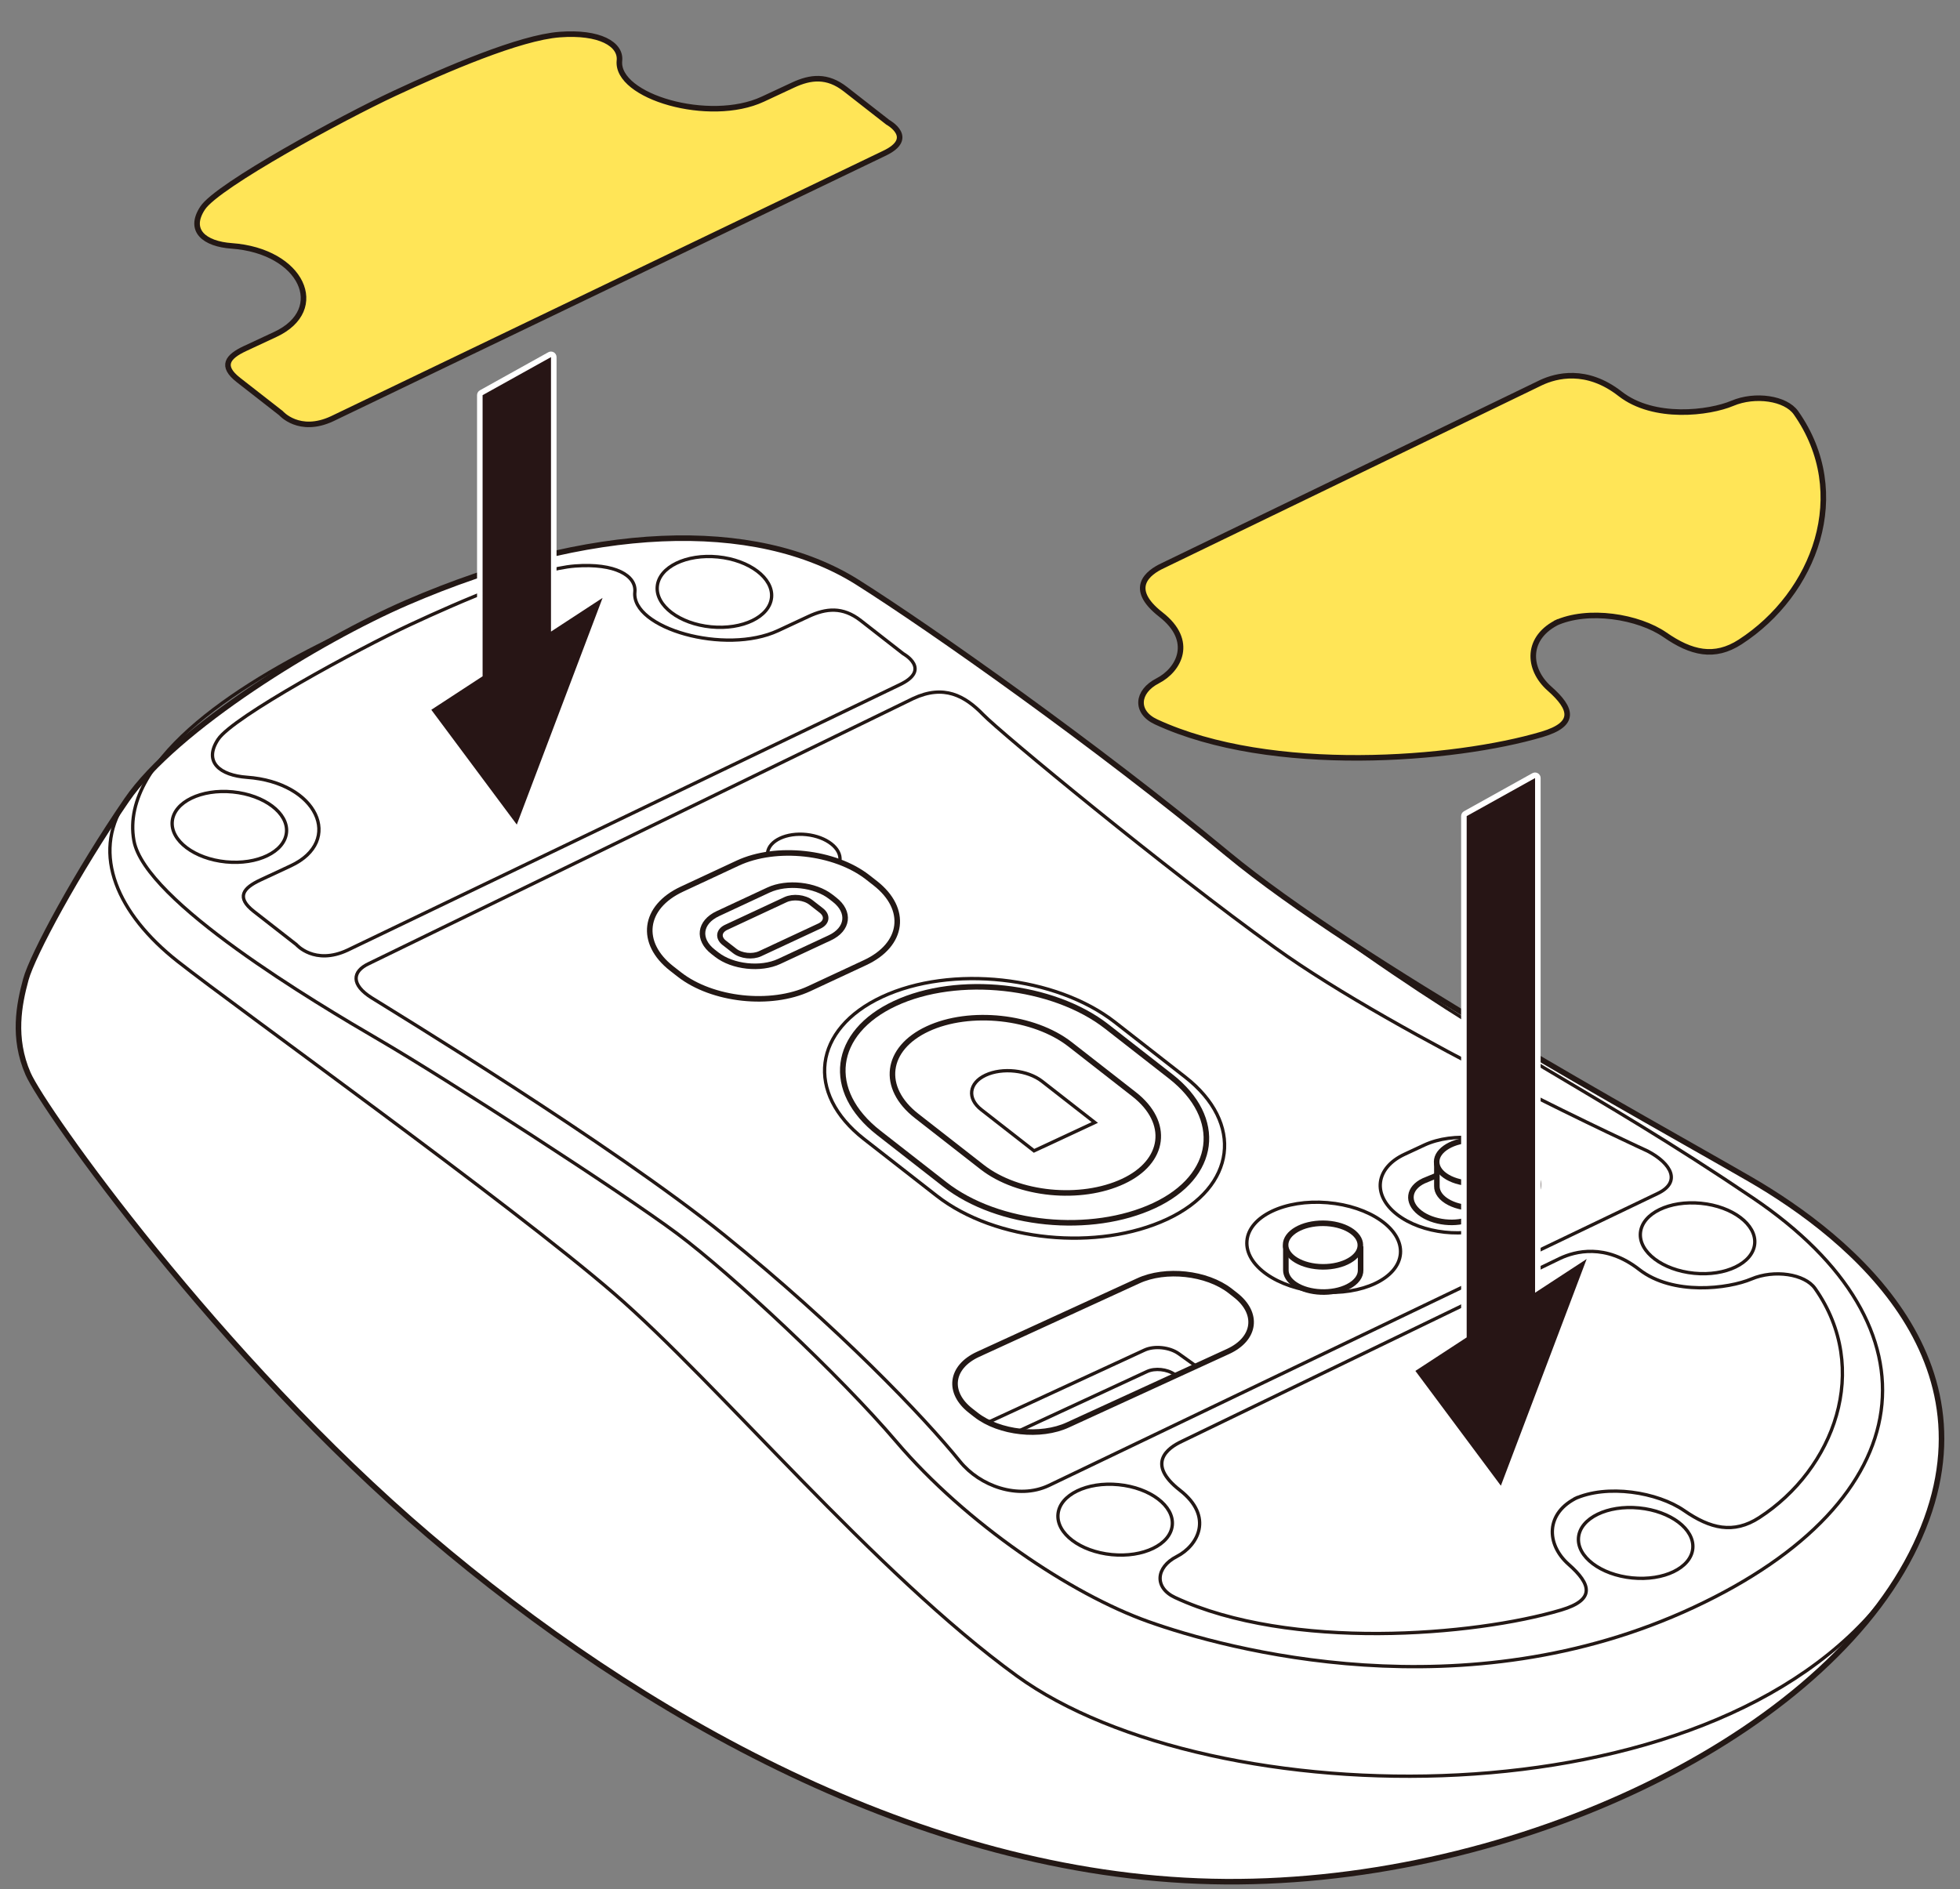<?xml version="1.0" encoding="utf-8"?>
<!-- Generator: Adobe Illustrator 27.6.1, SVG Export Plug-In . SVG Version: 6.00 Build 0)  -->
<svg version="1.1" id="レイヤー_1" xmlns="http://www.w3.org/2000/svg" xmlns:xlink="http://www.w3.org/1999/xlink" x="0px"
	 y="0px" viewBox="0 0 250 241" enable-background="new 0 0 250 241" xml:space="preserve">
<rect x="0" y="0" width="250" height="241" fill="#808080" stroke="none"/>
<g>
	<g>
		<path fill="#FFFFFF" stroke="#231815" stroke-width="0.709" stroke-miterlimit="10" d="M51.91,76.876
			c-11.169,4.831-29.456,16.03-35.747,25.19s-12.011,19.751-12.869,22.9s-1.716,7.443,0.286,12.023
			c2.002,4.58,24.308,36.068,51.19,58.968s62.629,43.224,99.806,44.083s76.928-17.748,89.225-41.793s-7.721-40.361-20.59-47.804
			c-12.869-7.443-50.046-27.766-66.633-41.506S118.805,80.24,109.392,74.3C96.237,65.999,75.075,66.858,51.91,76.876z"/>
		
			<ellipse transform="matrix(0.083 -0.997 0.997 0.083 -3.95 314.214)" fill="none" stroke="#231815" stroke-width="0.425" stroke-miterlimit="10" cx="168.807" cy="159.254" rx="5.713" ry="9.819"/>
		<g>
			<path fill="#FFFFFF" stroke="#231815" stroke-width="0.709" stroke-miterlimit="10" d="M173.548,159.006v3.033
				c0.018,0.784-0.53,1.565-1.619,2.12c-1.977,1.007-4.99,0.884-6.729-0.275c-0.804-0.536-1.195-1.199-1.187-1.856v-3.118"/>
			
				<ellipse transform="matrix(0.005 -1 1 0.005 9.021 326.832)" fill="#FFFFFF" stroke="#231815" stroke-width="0.709" stroke-miterlimit="10" cx="168.781" cy="158.882" rx="2.779" ry="4.768"/>
		</g>
		<path fill="none" stroke="#231815" stroke-width="0.425" stroke-miterlimit="10" d="M126.221,181.377l19.766-9.134
			c1.243-0.574,3.201-0.369,4.352,0.456l2.221,1.592"/>
		<path fill="none" stroke="#231815" stroke-width="0.425" stroke-miterlimit="10" d="M149.801,175.339
			c-0.921-0.66-2.487-0.824-3.482-0.364l-16.247,7.534"/>
		<path fill="none" stroke="#231815" stroke-width="0.425" stroke-miterlimit="10" d="M179.152,147.262l2.51-1.17
			c3.719-1.735,9.368-1.119,12.553,1.367l0,0c3.185,2.486,2.748,5.94-0.971,7.674l-2.51,1.17c-3.719,1.735-9.368,1.119-12.553-1.367
			v0C174.996,152.45,175.433,148.997,179.152,147.262z"/>
		<path fill="none" stroke="#231815" stroke-width="0.709" stroke-miterlimit="10" d="M181.604,150.648l3.224-1.329
			c1.968-0.918,4.958-0.592,6.643,0.723l0,0c1.686,1.316,1.454,3.143-0.514,4.061l-3.224,1.329
			c-1.968,0.918-4.958,0.592-6.643-0.723v0C179.405,153.393,179.636,151.566,181.604,150.648z"/>
		<path fill="none" stroke="#231815" stroke-width="0.709" stroke-miterlimit="10" d="M120.496,151.095l-8.418-6.571
			c-6.85-5.347-5.91-12.774,2.088-16.504l0,0c7.998-3.73,20.147-2.407,26.997,2.94l8.133,6.349c6.85,5.347,5.91,12.774-2.088,16.504
			l0,0C139.21,157.542,127.346,156.442,120.496,151.095z"/>
		<path fill="none" stroke="#231815" stroke-width="0.709" stroke-miterlimit="10" d="M125.266,148.891l-8.35-6.518
			c-4.611-3.6-3.979-8.599,1.406-11.11l0,0c5.384-2.511,13.563-1.621,18.174,1.979l8.158,6.368c4.611,3.6,3.979,8.599-1.406,11.11
			l0,0C137.864,153.232,129.878,152.491,125.266,148.891z"/>
		<path fill="none" stroke="#231815" stroke-width="0.425" stroke-miterlimit="10" d="M119.477,152.56l-9.26-7.228
			c-7.535-5.882-6.501-14.051,2.297-18.154l0,0c8.798-4.103,22.162-2.648,29.696,3.233l8.947,6.984
			c7.535,5.882,6.501,14.051-2.297,18.154l0,0C140.062,159.652,127.012,158.441,119.477,152.56z"/>
		<path fill="none" d="M134.643,137.14c-0.465-0.363-0.996-0.675-1.571-0.936c-0.286-0.662-0.794-1.31-1.546-1.898
			c-2.725-2.127-7.513-2.648-10.694-1.164c-3.181,1.484-3.552,4.411-0.827,6.538c0.752,0.587,1.665,1.047,2.654,1.381
			c0.275,0.401,0.641,0.79,1.105,1.153l10.158,7.929l10.879-5.074L134.643,137.14z"/>
		<path fill="none" stroke="#231815" stroke-width="0.709" stroke-miterlimit="10" d="M156.683,172.4l-20.461,9.386
			c-3.477,1.621-8.757,1.046-11.735-1.278l-0.681-0.532c-2.977-2.324-2.569-5.552,0.908-7.174l20.461-9.386
			c3.477-1.621,8.757-1.046,11.735,1.278l0.681,0.532C160.568,167.551,160.159,170.779,156.683,172.4z"/>
		<path fill="none" stroke="#231815" stroke-width="0.709" stroke-miterlimit="10" d="M110.35,122.809l-7.124,3.322
			c-4.911,2.29-12.369,1.478-16.575-1.805l-0.962-0.751c-4.206-3.283-3.629-7.843,1.282-10.133l7.124-3.322
			c4.911-2.29,12.369-1.478,16.575,1.805l0.962,0.751C115.837,115.959,115.261,120.518,110.35,122.809z"/>
		<path fill="none" stroke="#231815" stroke-width="0.709" stroke-miterlimit="10" d="M105.83,119.655l-6.442,3.004
			c-2.361,1.101-5.948,0.711-7.97-0.868l-0.463-0.361c-2.022-1.579-1.745-3.771,0.616-4.872l6.442-3.004
			c2.361-1.101,5.948-0.711,7.97,0.868l0.463,0.361C108.468,116.361,108.191,118.554,105.83,119.655z"/>
		<path fill="none" stroke="#231815" stroke-width="0.709" stroke-miterlimit="10" d="M93.71,121.324l-1.33-1.038
			c-0.821-0.641-0.709-1.532,0.25-1.979l7.568-3.53c0.959-0.447,2.416-0.289,3.237,0.352l1.33,1.038
			c0.821,0.641,0.709,1.532-0.25,1.979l-7.568,3.53C95.988,122.124,94.531,121.965,93.71,121.324z"/>
		<path fill="none" stroke="#231815" stroke-width="0.425" stroke-miterlimit="10" d="M44.163,80.656
			c-12.632,5.896-29,15.97-27.082,26.598c1.394,7.724,23.126,20.656,31.368,25.456c8.243,4.801,30.96,19.463,37.941,24.683
			c6.981,5.22,20.673,18.007,27.94,26.539c8.887,10.433,22.255,19.432,32.148,22.954c9.893,3.522,40.282,11.845,69.56-1.82
			s31.932-35.741,7.574-52.214c-20.996-14.2-32.246-18.732-53.501-34.049"/>
		
			<ellipse transform="matrix(0.098 -0.995 0.995 0.098 7.085 158.788)" fill="none" stroke="#231815" stroke-width="0.425" stroke-miterlimit="10" cx="91.127" cy="75.486" rx="4.485" ry="7.323"/>
		
			<ellipse transform="matrix(0.098 -0.995 0.995 0.098 -78.56 124.284)" fill="none" stroke="#231815" stroke-width="0.425" stroke-miterlimit="10" cx="29.272" cy="105.474" rx="4.485" ry="7.323"/>
		
			<ellipse transform="matrix(0.098 -0.995 0.995 0.098 38.181 357.948)" fill="none" stroke="#231815" stroke-width="0.425" stroke-miterlimit="10" cx="216.526" cy="157.915" rx="4.485" ry="7.323"/>
		
			<ellipse transform="matrix(0.098 -0.995 0.995 0.098 -64.554 316.427)" fill="none" stroke="#231815" stroke-width="0.425" stroke-miterlimit="10" cx="142.256" cy="193.82" rx="4.485" ry="7.323"/>
		
			<ellipse transform="matrix(0.098 -0.995 0.995 0.098 -7.614 385.161)" fill="none" stroke="#231815" stroke-width="0.425" stroke-miterlimit="10" cx="208.639" cy="196.78" rx="4.485" ry="7.323"/>
		<path fill="none" stroke="#231815" stroke-width="0.425" stroke-miterlimit="10" d="M211.383,152.293l-77.632,37.24
			c-3.905,1.821-8.782,0.046-11.301-3.075c-4.608-5.711-15.66-17.251-30.064-28.884s-42.418-28.658-45.005-30.288
			c-2.587-1.63-2.519-3.33-0.332-4.35l69.434-33.82c3.905-1.821,6.57-0.366,8.911,2.045c2.341,2.412,23.302,19.716,37.214,29.73
			c16.019,11.532,47.552,25.966,47.552,25.966C213.193,148.446,214.507,150.836,211.383,152.293z"/>
		<path fill="none" stroke="#231815" stroke-width="0.425" stroke-miterlimit="10" d="M150.747,183.888
			c-1.875,0.874-4.553,2.874-0.239,6.242c4.315,3.368,2.304,7.058-0.407,8.448c-2.712,1.39-2.882,3.998-0.221,5.233
			c14.699,6.824,38.129,4.901,49.241,1.596c4.397-1.308,3.834-3.289,0.958-5.827s-3.024-6.597,1.194-8.564l-0.506,0.236
			c4.218-1.967,10.692-0.858,14.037,1.461c3.345,2.319,6.305,3.034,9.587,0.909c9.535-6.174,14.363-18.936,7.121-29.238
			c-1.311-1.865-5.207-2.441-8.119-1.208c-2.912,1.233-9.996,2.155-14.311-1.213c-4.315-3.368-8.197-2.308-10.072-1.434
			L150.747,183.888z"/>
		<path fill="none" stroke="#231815" stroke-width="0.425" stroke-miterlimit="10" d="M44.328,121.222
			c-4.218,1.967-6.525-0.71-6.525-0.71l-5.418-4.229c-2.308-1.801-1.387-2.982,0.839-4.02l3.866-1.803
			c6.795-3.169,3.397-10.653-5.591-11.292c-3.426-0.244-5.595-1.939-3.685-4.832s17.903-11.56,24.465-14.62
			s15.949-7.118,21.069-7.505c5.12-0.386,7.842,1.231,7.628,3.324c-0.472,4.599,11.491,8.084,18.286,4.915l3.866-1.803
			c2.226-1.038,4.351-1.279,6.659,0.523l5.418,4.229c0,0,3.713,2.022-0.505,3.989L44.328,121.222z"/>
		<path fill="none" stroke="#231815" stroke-width="0.425" stroke-miterlimit="10" d="M139.644,143.207l-6.73-5.254
			c-1.834-1.431-5.056-1.782-7.197-0.784s-2.39,2.969-0.557,4.4l6.73,5.254L139.644,143.207z"/>
		<path fill="none" stroke="#231815" stroke-width="0.425" stroke-miterlimit="10" d="M97.901,108.794
			c0.197-1.559,2.424-2.597,4.973-2.319c2.549,0.278,4.456,1.766,4.259,3.325"/>
		<g>
			<path fill="#FFFFFF" stroke="#231815" stroke-width="0.709" stroke-miterlimit="10" d="M183.275,148.29v3.033
				c-0.018,0.784,0.53,1.565,1.619,2.12c1.977,1.007,4.99,0.884,6.729-0.275c0.804-0.536,1.195-1.199,1.187-1.856v-3.118"/>
			
				<ellipse transform="matrix(1 -0.005 0.005 1 -0.769 0.982)" fill="#FFFFFF" stroke="#231815" stroke-width="0.709" stroke-miterlimit="10" cx="188.042" cy="148.166" rx="4.768" ry="2.779"/>
		</g>
		<path fill="none" stroke="#231815" stroke-width="0.425" stroke-miterlimit="10" d="M15.829,102.556
			c-4.138,6.394-0.906,13.998,6.829,20.094c7.735,6.095,42.352,30.861,55.683,42.393s33.163,35.553,51.349,48.762
			c24.797,18.011,88.435,19.11,110.87-10.223"/>
	</g>
	<g>
		<path fill="#FFE557" stroke="#231815" stroke-width="0.709" stroke-miterlimit="10" d="M148.314,72.168
			c-1.875,0.874-4.553,2.874-0.239,6.242c4.315,3.368,2.304,7.058-0.407,8.448s-2.882,3.998-0.221,5.233
			c14.699,6.824,38.129,4.901,49.241,1.596c4.397-1.308,3.834-3.289,0.958-5.827s-3.024-6.597,1.194-8.564l-0.506,0.236
			c4.218-1.967,10.692-0.858,14.037,1.461s6.305,3.034,9.587,0.909c9.535-6.174,14.363-18.936,7.121-29.238
			c-1.311-1.865-5.207-2.441-8.119-1.208c-2.912,1.233-9.996,2.155-14.311-1.213c-4.315-3.368-8.197-2.308-10.072-1.434
			L148.314,72.168z"/>
		<path fill="#FFE557" stroke="#231815" stroke-width="0.709" stroke-miterlimit="10" d="M42.363,53.423
			c-4.218,1.967-6.525-0.71-6.525-0.71l-5.418-4.229c-2.308-1.801-1.387-2.982,0.839-4.02l3.866-1.803
			c6.795-3.169,3.397-10.653-5.591-11.292c-3.426-0.244-5.595-1.939-3.685-4.832s17.903-11.56,24.465-14.62
			s15.949-7.118,21.069-7.505c5.12-0.386,7.842,1.231,7.628,3.324c-0.472,4.599,11.491,8.084,18.286,4.915l3.866-1.803
			c2.226-1.038,4.351-1.279,6.659,0.523l5.418,4.229c0,0,3.713,2.022-0.505,3.989L42.363,53.423z"/>
		<g>
			<path fill="#271515" d="M191.438,189.902c-0.111,0-0.217-0.052-0.284-0.143l-10.903-14.646c-0.059-0.078-0.082-0.177-0.064-0.273
				c0.017-0.096,0.073-0.181,0.155-0.234l6.381-4.171v-66.314c0-0.128,0.07-0.247,0.183-0.31l8.723-4.854
				c0.053-0.03,0.112-0.045,0.172-0.045c0.062,0,0.124,0.017,0.18,0.049c0.108,0.064,0.175,0.18,0.175,0.306v65.006l6.034-3.942
				c0.059-0.039,0.126-0.058,0.193-0.058c0.079,0,0.157,0.026,0.222,0.078c0.12,0.096,0.164,0.258,0.109,0.402l-10.943,28.923
				c-0.046,0.121-0.153,0.208-0.282,0.226C191.471,189.9,191.455,189.902,191.438,189.902z"/>
			<path fill="#FFFFFF" d="M195.8,99.265v65.661l6.581-4.301l-10.943,28.923l-10.904-14.646l6.542-4.275v-66.506L195.8,99.265
				 M202.382,160.624h0.005 M195.8,98.556c-0.119,0-0.237,0.03-0.345,0.089l-8.723,4.855c-0.225,0.125-0.364,0.362-0.364,0.619
				v66.123l-6.221,4.065c-0.164,0.107-0.276,0.277-0.31,0.469c-0.034,0.192,0.013,0.39,0.129,0.547l10.904,14.646
				c0.135,0.181,0.346,0.285,0.568,0.285c0.033,0,0.065-0.002,0.098-0.007c0.256-0.036,0.473-0.209,0.565-0.451l10.924-28.873
				c0.043-0.091,0.067-0.193,0.067-0.301c0-0.391-0.315-0.709-0.706-0.709h-0.005c-0.147,0-0.283,0.045-0.396,0.121l-5.476,3.579
				V99.265c0-0.251-0.133-0.484-0.35-0.611C196.049,98.589,195.924,98.556,195.8,98.556L195.8,98.556z"/>
		</g>
		<g>
			<path fill="#271515" d="M65.918,105.556c-0.111,0-0.217-0.052-0.284-0.143L54.73,90.766c-0.059-0.078-0.082-0.177-0.064-0.273
				c0.017-0.096,0.073-0.181,0.155-0.234l6.381-4.17V50.415c0-0.128,0.07-0.247,0.182-0.31l8.723-4.854
				c0.054-0.03,0.113-0.045,0.172-0.045c0.062,0,0.124,0.017,0.18,0.049c0.108,0.064,0.175,0.18,0.175,0.306v34.364l6.033-3.942
				c0.059-0.039,0.126-0.058,0.194-0.058c0.079,0,0.157,0.026,0.222,0.078c0.119,0.096,0.164,0.258,0.109,0.402L66.25,105.327
				c-0.046,0.121-0.154,0.208-0.282,0.226C65.951,105.554,65.934,105.556,65.918,105.556z"/>
			<path fill="#FFFFFF" d="M70.28,45.56v35.019l6.581-4.301l-10.943,28.923L55.014,90.555l6.542-4.275V50.415L70.28,45.56
				 M76.861,76.278h0.005 M70.28,44.851c-0.119,0-0.237,0.03-0.345,0.089l-8.723,4.855c-0.225,0.125-0.364,0.362-0.364,0.619v35.482
				l-6.221,4.065c-0.164,0.107-0.276,0.277-0.31,0.469c-0.034,0.192,0.013,0.39,0.129,0.547l10.904,14.646
				c0.135,0.181,0.346,0.285,0.568,0.285c0.033,0,0.066-0.002,0.098-0.007c0.256-0.036,0.473-0.209,0.565-0.451l10.924-28.873
				c0.043-0.091,0.067-0.193,0.067-0.301c0-0.391-0.315-0.709-0.706-0.709h-0.005c0,0,0,0,0,0c-0.004,0-0.008,0-0.011,0c0,0,0,0,0,0
				c-0.001,0-0.001,0-0.001,0c0,0-0.001,0-0.001,0c0,0,0,0-0.001,0c-0.141,0.003-0.272,0.047-0.381,0.121l-5.477,3.579V45.56
				c0-0.251-0.133-0.484-0.35-0.611C70.528,44.884,70.404,44.851,70.28,44.851L70.28,44.851z"/>
		</g>
	</g>
</g>
<g>
</g>
<g>
</g>
<g>
</g>
<g>
</g>
<g>
</g>
<g>
</g>
<g>
</g>
<g>
</g>
<g>
</g>
<g>
</g>
<g>
</g>
</svg>
